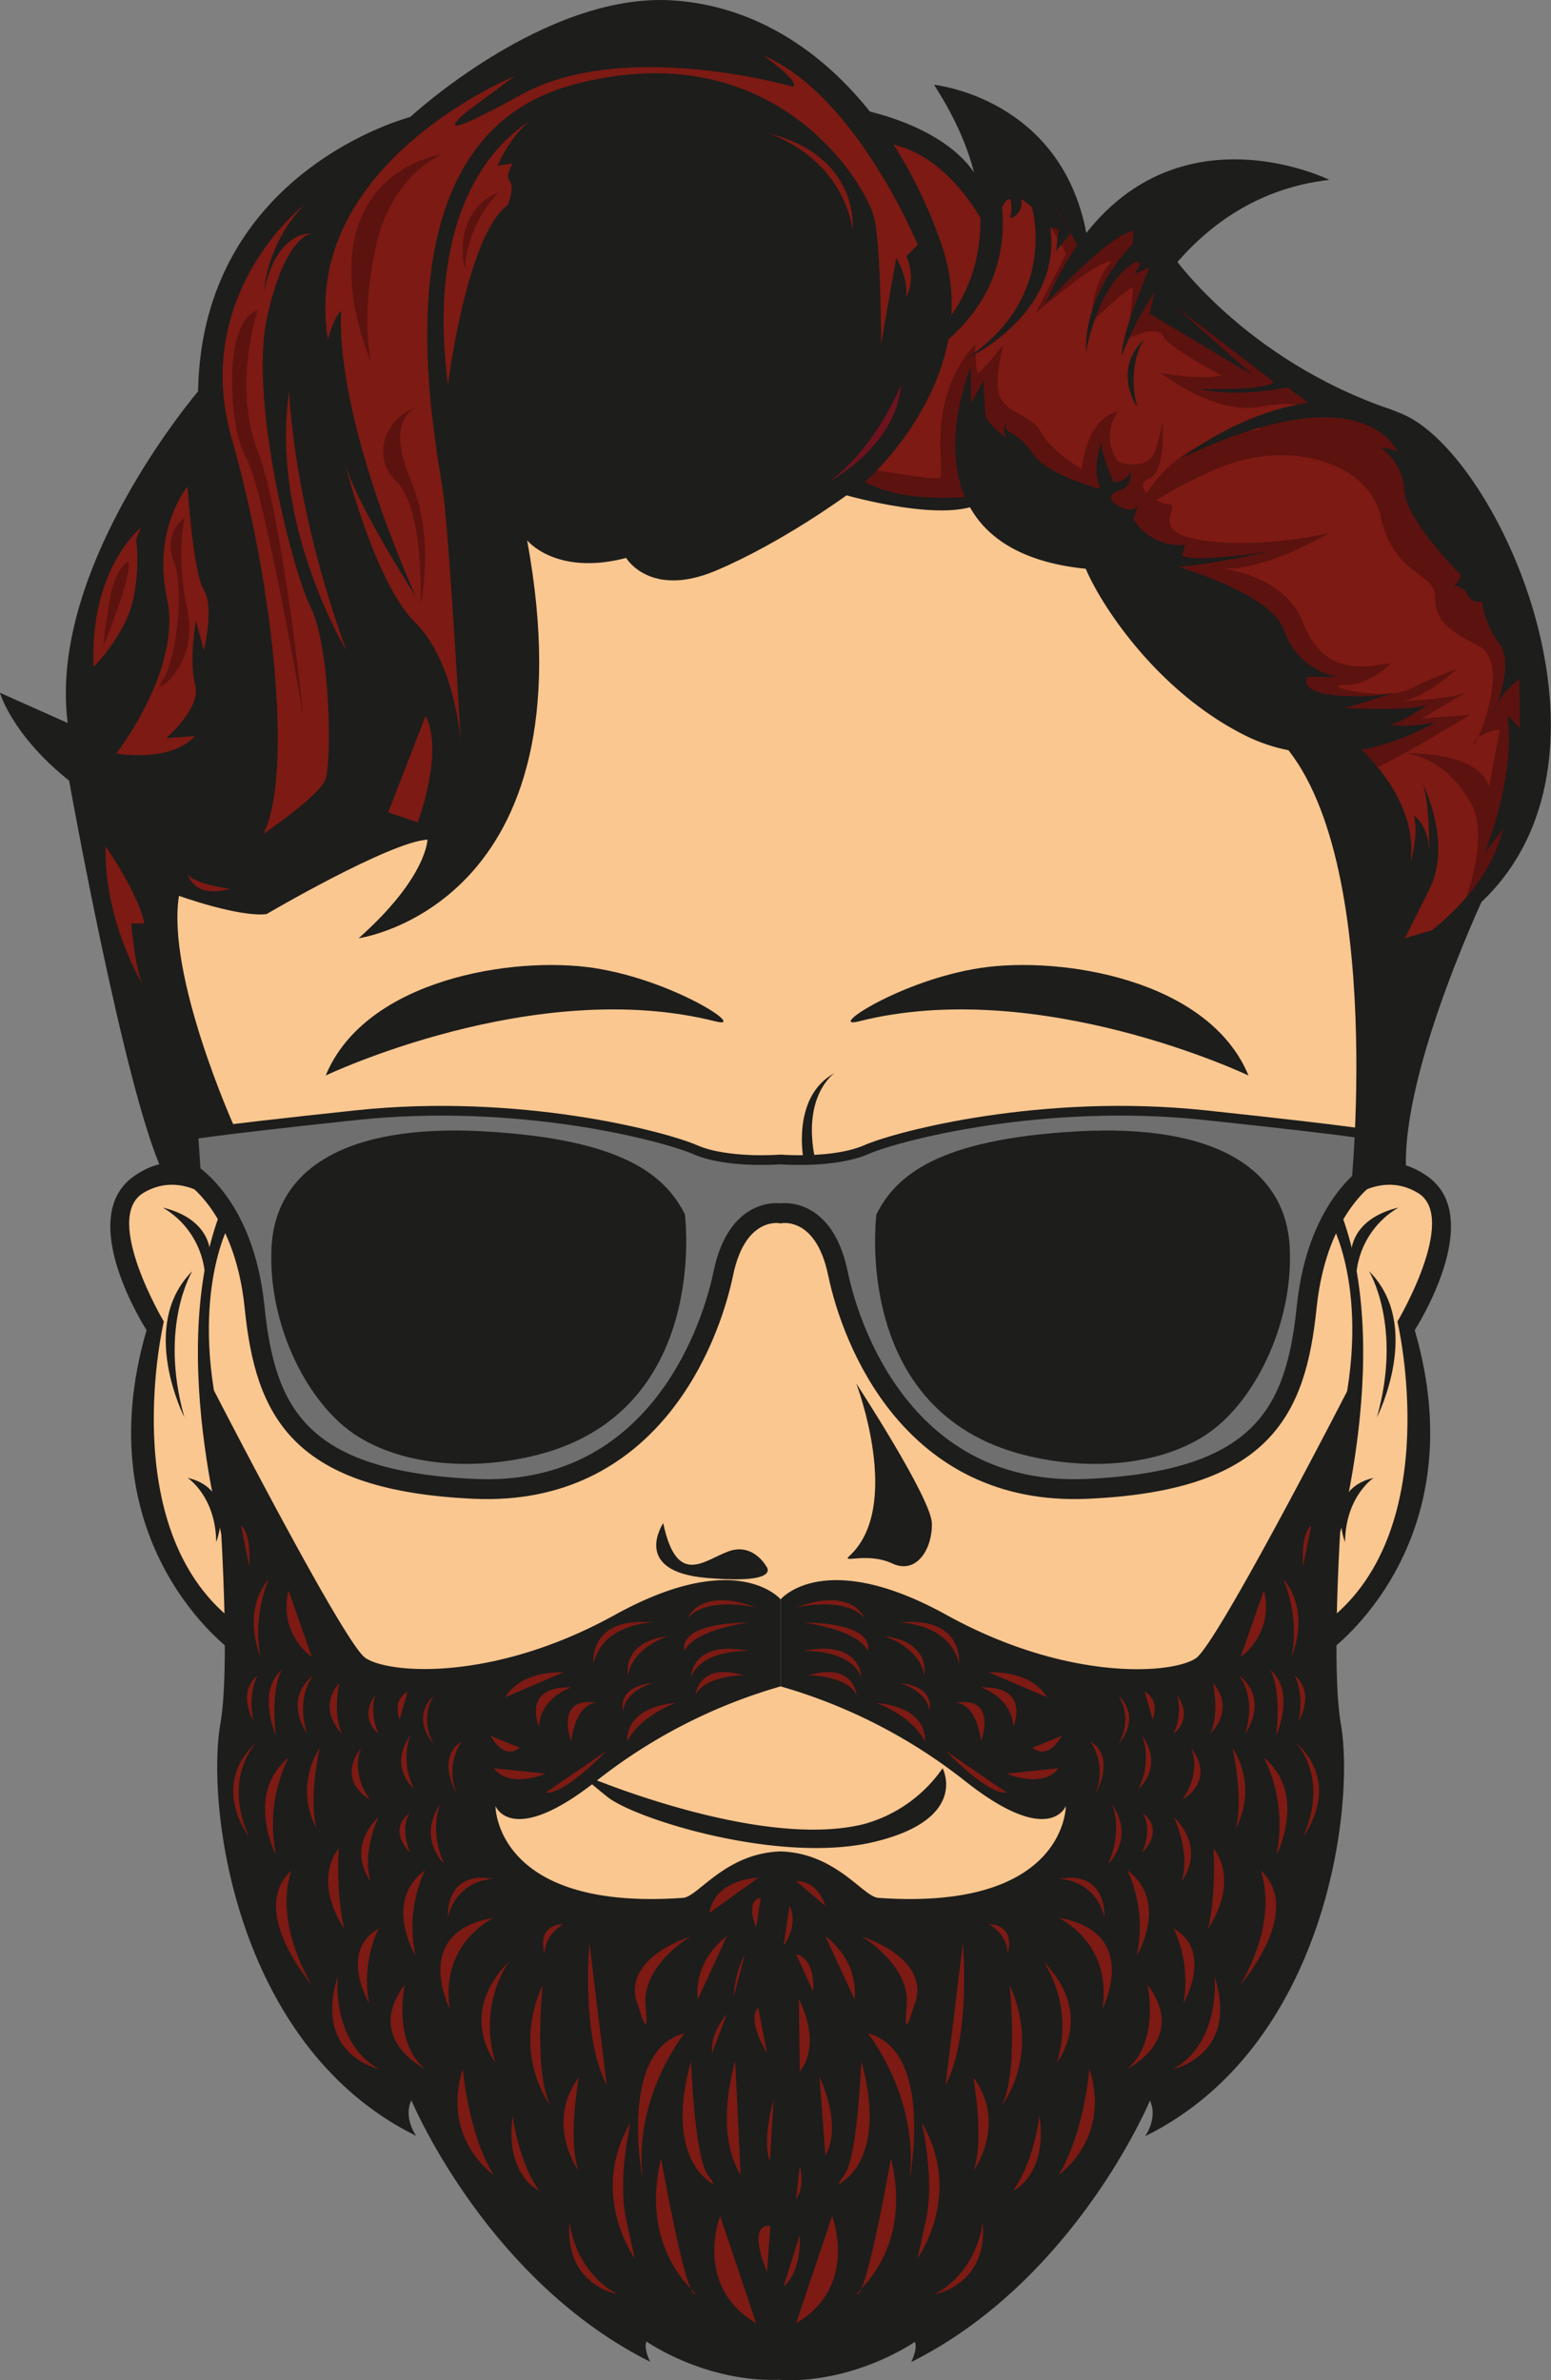 <?xml version="1.0" encoding="UTF-8"?> <svg xmlns="http://www.w3.org/2000/svg" viewBox="0 0 319.07 489.59"><rect x="0" y="0" width="319.07" height="489.59" fill="#808080" stroke="none"/><defs><style>.cls-1{fill:#fbc790;}.cls-2{fill:#706f6f;}.cls-3{fill:#7c1a13;}.cls-4{fill:#1d1d1b;}.cls-5{fill:#5c120f;}.cls-6{fill:#fff;}.cls-7,.cls-8{fill:none;stroke:#1d1d1b;stroke-miterlimit:10;}.cls-7{stroke-width:4.09px;}.cls-8{stroke-width:2px;}.cls-9{fill:#6c131d;}</style></defs><g id="Calque_2" data-name="Calque 2"><g id="Layer_26" data-name="Layer 26"><path class="cls-1" d="M120.3,403.85,53.09,339.62S39,332,36,323.75s-7.56-24.64-6.81-35a127.22,127.22,0,0,1,2.07-16.44s-7.48-18.17-7.11-22.67S33.42,241,33.42,241l5.17-6.6-7.48-54.63s6.82,5.61,13.78,6.12,16.89-4.31,16.89-4.31,15.85-10.43,16.89-10,14.66-2.37,14.66-2.37L96.59,153l6.06-61.11L165,100.73l10.73-.22s11.19,4.3,17,3.71a57,57,0,0,0,9.48-1.71s35.44,21.34,36.11,22S276.15,157,276.15,157a149.56,149.56,0,0,1,8.21,39.11c1.34,21.11,1.63,42.57,1.63,42.57s4.82,5.11,7.94,6.12,3.33,9,0,16.72-4.23,10.59-4.23,10.59,3.11,11,.45,29.05-9.1,28.95-9.1,28.95l-9.57,7.78s-43,79-84.93,95.33S120.3,403.85,120.3,403.85Z"></path><path class="cls-2" d="M35.2,232l4.36,10.22s10.6,10.67,11.71,18.67,1.32,23.88,6.21,29.77,9.6,11,24.36,13.78,26.65,1.8,37.15-1.82,22.09-18.77,25-26.07,3.45-21.78,10.54-25.22,11-1.7,13.84,3.65,7.8,24.95,12.26,29.65,12.89,21.33,40.45,21.7,38.68-6.07,42.63-17.64,4.61-33.69,11.51-41.1,6.45-14,6.45-14-35.39-3.85-47-4.39-24-1-42.69,3.38-12.17,5.54-19.28,6.08-24.57-.6-30.62-2.51-30.67-7.74-51.86-7.64-50.66,4.11-50.66,4.11l-4.36-3Z"></path><path class="cls-3" d="M245.48,40.29s-8.11,1-12.33,3.87-9.67,6.57-9.67,6.57l-7.2-14.11-14.91,4s-6.08-9.87-16-11.65-4,.89-4,.89S196.48,46.73,192.15,58s-3.34,16.28-3.34,16.28,1.12,7-4.88,15.89-8.23,10.33-8.23,10.33,11.34,5.34,18.89,3.67,9.11-6.56,9.11-6.56l18.88,11.26s30.9,29,31.79,29.34,18.37,18.07,18.37,18.07l9.19,27.56s3.11,21.48,4.59,21.48,15.11-15.85,15.11-15.85l7.26-12.3s8.15-21.63,6.81-31.11-8.29-32.69-8.44-33.46-12-22.39-25-27.28-32.44-20-32.44-20-10.48-8.06-10.94-11S245.48,40.29,245.48,40.29Z"></path><path class="cls-4" d="M193.91,363.74s5.53,10.37-13.9,15.11-49.31-4.64-55-9.18c-5-4-5.6-4.8-5.6-4.8s36.49,15.81,58.33,10.35A29,29,0,0,0,193.91,363.74Z"></path><path class="cls-5" d="M296.34,197.22s11.81-22,6.25-32S289,155,289,155s14.89-.73,17.33,6.83l2.22-11.78s-5.11.89-5.33,2.89,8.22-16.47.89-20.12-8.89-5.88-8.89-10.33-8.67-4.45-11.11-16-19.34-16.35-33.78-10.06-17.11,10.43-17.11,10.43,4.57-15.66,23.67-18.22,2,.48,2,.48.73-4.84,6.46-4.84,2.53-2.23-6.46-.57-20.11-7-20.11-7,9.95,2,14.11,0,0,1.34,0,1.34-12.25-6.22-13.59-8.89-7.35.55-7.35.55,1.13-9.14,1.13-10.4-8.59,7-8.59,7,0-8.29,4.26-12.52c0,0-1.37-.81-8.52,4.82S213,64.51,213,64.51l6.37-12.37-4.74-8,6.52,1.46,1.81,6,13.22-7.46,1.63,9.76s23.85,20.22,24.3,20.44,13,9,13,9a26.5,26.5,0,0,1,20.23,12c7.51,11.74,17.32,34.92,17.32,34.92s2.22,19,.74,35.26-8.94,18.07-8.94,18.07l-4.89,9.71Z"></path><path class="cls-5" d="M178.81,96.45s13.23,2.4,14.56,1.84S190,82.53,200.59,70.85c0,0,.11,5.66.56,5.88s5.33-5.88,5.33-5.88S204,79.07,206,82.18s6.33,3.26,8.33,7,8.21,7.31,8.21,7.31.79-10.3,7.46-11.84A8.77,8.77,0,0,0,230,95s6.22,2.22,7.66-2.34,1.45-6,1.45-6,.77,9-2,11.35a2.34,2.34,0,0,1-.68.4c-3.55,1.36,1.11,5.14,4,5.36s-4.89,5.78,7.33,7.45,25.67-1.56,25.67-1.56-13.85,8.28-22.74,7.22c0,0,13.42,1,17.4,11.23s11.27,9.55,18.08,8.29c0,0-4,4.32-9.25,4.52h-.38c-5.4,0,8,3.56,13.71.74a77.1,77.1,0,0,1,9.4-4s-7,6.37-11.63,6.6,10.74-.3,13.41-1.78-9,5.33-9,5.33l9.92-.74s-19.11,11.63-21,11.45-14.15-8.86-14.15-8.86L228.18,112.8,202.07,99.11l-3,4.57-15.67-1-6.17-2.61Z"></path><path class="cls-6" d="M93.33,241.18s-16.89-.74-27.55,8.44C65.78,249.62,75,235.7,93.33,241.18Z"></path><path class="cls-6" d="M208.74,239.9s-14.07,1.28-19.26,7.65C189.48,247.55,195.26,235.22,208.74,239.9Z"></path><path class="cls-4" d="M176.15,284.59s9.69,25.4-1.48,35.55c-1.63,1.48,3.85-.89,8.89,1.48s8.29-3.11,8.14-8.29S176.15,284.59,176.15,284.59Z"></path><path class="cls-4" d="M136.44,313.33s-6.74,9.92,8.93,11.26,12.26-2.4,12.26-2.4-2.67-4.87-7.7-3.09S139.26,326.66,136.44,313.33Z"></path><path class="cls-4" d="M101.93,371.51s3.33,8.78,21.11-5.44a110.08,110.08,0,0,1,37.55-19.17V329s-8.89-10.74-34.07,3.18S79.7,344.29,75.11,341s-31.85-56.44-31.85-56.44,5,53.18,2.07,70.07,3,66.37,40.3,84.74c0,0-2.7-3.67-1-7.33,0,0,15.34,36.89,49.11,53.78,0,0-1.4-2.82-.74-4.15,0,0,12.15,8.52,27.63,7.85V380.85c-11.44.33-17,9.33-20.11,9.55C101.8,393.16,101.93,371.51,101.93,371.51Z"></path><path class="cls-4" d="M219.26,371.51s-3.33,8.78-21.11-5.44a110.17,110.17,0,0,0-37.56-19.17V329s8.89-10.74,34.08,3.18,46.81,12.15,51.4,8.89,31.86-56.44,31.86-56.44-5,53.18-2.08,70.07-3,66.37-40.29,84.74c0,0,2.7-3.67,1-7.33,0,0-15.33,36.89-49.11,53.78,0,0,1.41-2.82.74-4.15,0,0-12.15,8.52-27.63,7.85V380.85c11.45.33,17,9.33,20.11,9.55C219.39,393.16,219.26,371.51,219.26,371.51Z"></path><path class="cls-4" d="M140.89,249.77s5.37,40.81-30.82,49.63c-12.14,3-26.51,2.37-36.59-4s-18.37-22.67-17.63-38.67,14.89-25.62,43.74-24S136.89,241.92,140.89,249.77Z"></path><path class="cls-4" d="M45.76,248.4s-7.83-8.11-16.28-3,4.22,26.45,4.22,26.45-10,42.22,14,61.33v6.44s-30.44-21.77-17.55-66c0,0-15-23.19-2.45-31.77s20,6.44,20,6.44"></path><path class="cls-4" d="M47,252.18S37.93,269,47,298.81s.66,24.59.66,24.59-14.25-44.67-1.94-75"></path><path class="cls-4" d="M38.59,304s5.78,3.77,5.89,13.22C44.48,317.18,48.81,306.4,38.59,304Z"></path><path class="cls-4" d="M39.56,261.48s-6.94,11.27-1.63,30.07C37.93,291.55,28.3,272.73,39.56,261.48Z"></path><path class="cls-4" d="M33.48,248.4a17.63,17.63,0,0,1,8.62,13.08l1.16-2.82S44.15,251,33.48,248.4Z"></path><path class="cls-7" d="M282.59,241s-11.55,6.27-13.78,27.88-9.11,35.78-45.19,37.39-48.36-30.42-51.25-44.36-11.78-12.32-11.78-12.32-8.89-1.62-11.78,12.32-15.16,46-51.24,44.36-43-15.78-45.2-37.39S38.59,241,38.59,241"></path><path class="cls-8" d="M282.59,233.57s-1.33-.61-34.66-4.17-63.12,4.22-69.78,7.11-17.56,2-17.56,2-10.89.89-17.55-2-36.45-10.66-69.78-7.11-34.67,4.17-34.67,4.17"></path><path class="cls-4" d="M180.3,249.77s-5.37,40.81,30.81,49.63c12.15,3,26.52,2.37,36.59-4s18.37-22.67,17.63-38.67-14.89-25.62-43.74-24S184.3,241.92,180.3,249.77Z"></path><path class="cls-4" d="M275.42,248.4s7.84-8.11,16.28-3-4.22,26.45-4.22,26.45,10,42.22-14,61.33v6.44s30.45-21.77,17.56-66c0,0,15-23.19,2.44-31.77s-20,6.44-20,6.44"></path><path class="cls-4" d="M274.15,252.18s9.11,16.85,0,46.63-.67,24.59-.67,24.59,14.26-44.67,1.94-75"></path><path class="cls-4" d="M282.59,304s-5.78,3.77-5.89,13.22C276.7,317.18,272.37,306.4,282.59,304Z"></path><path class="cls-4" d="M281.63,261.48s6.93,11.27,1.63,30.07C283.26,291.55,292.89,272.73,281.63,261.48Z"></path><path class="cls-4" d="M287.7,248.4a17.63,17.63,0,0,0-8.62,13.08l-1.15-2.82S277,251,287.7,248.4Z"></path><path class="cls-4" d="M171.7,220.73s-6.81,4.53-4,17.82h0l-2.38.09S162.67,225.62,171.7,220.73Z"></path><path class="cls-4" d="M230.81,73.18S241.48,40.59,273.48,37c0,0-39.41-19.55-58.37,25.48,0,0,12.74-14.07,18.08-15L233,50.22S223,59.85,223.41,72.44c0,0,2.37-14.37,10.37-18.67l.81.56-1.22,2L236.52,55S230.52,68.81,230.81,73.18Z"></path><path class="cls-4" d="M199.7,75.55S175.41,132.44,261,113.48c0,0-15.48,2.37-17.85.81l.66-2.22a11.21,11.21,0,0,1-10.59-5.19l.81-2.74s-1.26,1.93-5-.74c0,0-1.55-1.7,1.26-2.52s2.3-3.85,2.3-3.85-1.11,2.45-3.56,2.08c0,0-3-6.89-2.37-8.52,0,0-2.3,5.92-.22,10,0,0-10.93-2.74-14-7.3s-5.83-4.17-5.44-5.61-1.45,1,.33,2.61c0,0-4.33-3.22-4.56-4.72s-.44-7.22-.44-7.22L199.7,83Z"></path><path class="cls-4" d="M243,94.29s23.77-19.11,46-8.89,55.33,88.67-1.34,110.67c0,0,17.56-9.34,21.56-25.56l-3.78,4.89s6.45-15.44,4.67-28.33l2.55,2.78-.11-10.12s-4.44,3-5.33,7.23c0,0,4.44-10.52,1.33-14.37a19.55,19.55,0,0,1-3.7-8.89,2.44,2.44,0,0,1-2.91-1.35,3.17,3.17,0,0,0-2.83-1.84,3.38,3.38,0,0,0,1.39-2.28s-11.17-11-11.61-17.27a11.24,11.24,0,0,0-4.78-8.78s2.55,0,3.44.89C287.59,93.07,281,76.07,243,94.29Z"></path><path class="cls-4" d="M295.26,148.51s-19.56,12.67-39.33,2.67-31.57-30.22-33.23-36,14.78,0,14.78,0S261,121,264.15,129.62a14.34,14.34,0,0,0,11,9.61s-4.14.05-6.14,0c0,0-2.23,3.17,6.11,3.84s12-.78,12-.78-9.34,3.33-11,3.33c0,0,14.33.78,17.55-.66,0,0-5.66,4-8,4.11A25.07,25.07,0,0,0,295.26,148.51Z"></path><path class="cls-4" d="M306.37,182.07S288.15,219.85,289.26,241l-11.33,3.5s7.55-73.73-16.89-94.39,14.14,0,14.14,0,17,11.55,15,27.33c0,0,1.78-6.11.66-9.67,0,0,3.67,2.12,3.12,9.34,0,0,.44-13.56-1.78-16.89,0,0,6.89,12.55,1.89,22.67L289,193l7.55-2.23Z"></path><path class="cls-4" d="M240.89,52.14s14.87,21.8,45.43,32.16H271.11l-6.22-4.6s-10.22,2.22-18.22.29c0,0,13.66.49,15.37-1.44L242,63.18l15.66,14L236.48,64.51,239.15,53Z"></path><path class="cls-4" d="M203.7,48.59S196,30.81,181.33,29.33l-4.44-6.82S197.33,26.07,202.22,39"></path><path class="cls-4" d="M235.37,69.73s-3.67,5.23-1.44,14C233.93,83.73,228.7,76.29,235.37,69.73Z"></path><path class="cls-4" d="M192.15,69s21.48-18.37,0-51.55c0,0,26,2.57,31.33,30.47l-.67,5S210.37,26.4,199,22.4c0,0,19.44,28.33-5.11,48.45"></path><path class="cls-4" d="M212.15,42.18s6.11,18.67-13.45,31.67c0,0,20.49-9.28,17.23-27.89"></path><path class="cls-4" d="M205.7,43.62s1-2.55,1.79-2.66.66,2.89.32,3.66,3-.67,2.23-3.67c0,0,3.22,1.76,3.55,3.88s4.22,2.24,4.22,2.24l-.55,4.55,3-3.66L209,27.73l-12.52-7.55,6.74,19.11Z"></path><path class="cls-4" d="M73.78,193s48.49-6.65,34.66-81.85c0,0,5.93,7.4,20.37,3.62,0,0,4.89,8.34,18.45,2.62s26.89-15.5,26.89-15.5,20.89,6,28,1.33,0-1.33,0-1.33-15.11,2.29-24.22-2.74c0,0,25.11-21.71,15.77-48.82S164.37,1.62,138.15.07s-53.76,24-53.76,24-42.89,11-43.64,56.44c0,0-31,36.22-26.82,68.22L0,142.51s2.37,8.6,14.22,18.08c0,0,11.38,63.67,19.2,80.37l7.95,1.22-.62-9,7.45-1.4s-14-31.06-11.38-47.5c0,0,12.22,4.41,18,3.76,0,0,25.34-14.87,33.12-15.32C87.93,172.73,87.85,180.51,73.78,193Z"></path><path class="cls-3" d="M94.81,153s-2.22-40-3.55-50.89S75.74,28.88,117.72,17.48s60.87,21,62.21,27.7,1.33,25.67,1.33,25.67L184.37,53s2.59,4.34,2,8.12c0,0,2.25-3.19.09-8.45l2.35-2.3S176.1,19.5,157,11.4c0,0,7.63,5.33,6.15,6.45,0,0-34.71-10.12-56,1.66S96,23,96,23l9.89-7.34s-44.23,18-38.45,54.11c0,0,1.45-5.11,2.78-5.77,0,0-2.33,18.33,15.22,58.55,0,0-11.78-18.22-14.44-27.11,0,0,6.09,24.43,14.44,32.67S94.81,153,94.81,153Z"></path><path class="cls-3" d="M87.56,147.25l-7.71,19.86,6.08,2.07S91.41,154.66,87.56,147.25Z"></path><path class="cls-3" d="M59.48,80.51s.67,22.84,11.78,53.31C71.26,133.82,55.48,107.85,59.48,80.51Z"></path><path class="cls-3" d="M38.59,100.07s-7.33,8.66-4.22,23.11S23.93,155,23.93,155,35,157,40.15,151.4l-6,.45s7.33-6.15,6-11,.16-13.17.16-13.17l1.62,6.11s2.22-8.86,0-12.42S38.59,100.07,38.59,100.07Z"></path><path class="cls-3" d="M29,108.51S18.37,117,19.26,137.18c0,0,6.61-6.61,8.11-13.83A36.16,36.16,0,0,0,28,111Z"></path><path class="cls-3" d="M62.52,42.18S39.11,60.44,47.7,90.36s12.63,69.34,6.46,81.19c0,0,11.47-7.7,12.8-11.26s1-27.11-3-35.26-12.74-43-9-59.85,9.11-17.11,9.11-17.11-7.11-.89-9.78,12A30.55,30.55,0,0,1,62.52,42.18Z"></path><path class="cls-3" d="M110.59,24.07S86.37,34.29,92.15,79.18c0,0,3.85-30.82,12.29-37,0,0,1.49-3.52.45-4.85s.59-3.71.59-3.71l-3.11.45S105.78,26.07,110.59,24.07Z"></path><path class="cls-3" d="M157.93,27.4s14.81,4.3,17.48,19.85C175.41,47.25,177,32,157.93,27.4Z"></path><path class="cls-9" d="M185.33,79.18s-5,12.81-14.81,19.93C170.52,99.11,184.44,91.85,185.33,79.18Z"></path><path class="cls-3" d="M21.7,174.07s6.78,9.66,8,15.89H27s.89,10.66,2.66,13.11C29.7,203.07,21.48,190.29,21.7,174.07Z"></path><path class="cls-3" d="M47.37,182.85s-7.78-1-8.78-3.12C38.59,179.73,39.7,185,47.37,182.85Z"></path><path class="cls-5" d="M90.89,31.77s-10.3,4.08-13.56,18.82-1,23.85-1,23.85-7-15.48-2.59-28.22S90.89,31.77,90.89,31.77Z"></path><path class="cls-5" d="M53,63.85s-5.22,15.31,0,28.88,9.38,54.52,9.38,54.52-8.15-47.14-11.7-53S45.63,66.07,53,63.85Z"></path><path class="cls-5" d="M26.44,115.55c0-.22-2.88,1.26-4,8.52s-1.18,8.74-1.18,8.74S27.1,119,26.44,115.55Z"></path><path class="cls-5" d="M38,106.51s-4.56,2.81-2.23,9,.34,20.88-2.39,24.54,7.62-2.56,5.17-14.34S38,106.51,38,106.51Z"></path><path class="cls-5" d="M85.48,84s-6.33,2.08-1.09,14.52,2.13,25.66,2.13,25.66.82-19.44-4.92-25.06S80,85.48,85.48,84Z"></path><path class="cls-5" d="M102.65,39.55s-6.06,5.21-7.09,15.67C95.56,55.22,92.72,43.55,102.65,39.55Z"></path><path class="cls-3" d="M140.81,418.26s-10.66,13.15-8.59,30.18C132.22,448.44,127,421.84,140.81,418.26Z"></path><path class="cls-3" d="M142.15,424s.74,19.56,3.4,23.26,0,1.18,0,1.18S136.81,443.11,142.15,424Z"></path><path class="cls-3" d="M136,444s4.77,27.16,6.85,27.9S131.12,464.19,136,444Z"></path><path class="cls-3" d="M111.63,408.3s-1.93,18.84,1.78,25.05C113.41,433.35,105,423.11,111.63,408.3Z"></path><path class="cls-3" d="M119,427.41c.26-.36-2.38,12.15,0,19.11C119,446.52,112.07,436.89,119,427.41Z"></path><path class="cls-3" d="M129.7,436.64s-2.7,11.66-.9,19.8l1.79,8.15S121,451.4,129.7,436.64Z"></path><path class="cls-3" d="M121.26,399.7s-1.78,19.11,3.55,29.19"></path><path class="cls-3" d="M104.59,403.62a24.71,24.71,0,0,0-2.66,20.67S93.93,414.51,104.59,403.62Z"></path><path class="cls-3" d="M105.48,435.18s1,9.1,5.41,15.44C110.89,450.62,103.76,447.53,105.48,435.18Z"></path><path class="cls-3" d="M117.17,457s.7,9.88,9.84,14.94C127,471.9,116,470.11,117.17,457Z"></path><path class="cls-3" d="M95.21,425.58S96.3,439,101.56,447.4C101.56,447.4,90.66,440,95.21,425.58Z"></path><path class="cls-3" d="M101.56,394.51s-11.18,5.13-9,18.82C92.59,413.33,84.3,397.4,101.56,394.51Z"></path><path class="cls-3" d="M69.48,406.51s-1.43,13.47,8.4,19.07C77.88,425.58,64.37,422.73,69.48,406.51Z"></path><path class="cls-3" d="M83.26,408.3S80.7,420,87.42,425.58C87.42,425.58,74.81,419.41,83.26,408.3Z"></path><path class="cls-3" d="M77.88,396.73a25.46,25.46,0,0,0-1.95,15.36S69.61,401.4,77.88,396.73Z"></path><path class="cls-3" d="M60,384.73s-4.15,9.13,4.11,23.57C64.15,408.3,50.83,393,60,384.73Z"></path><path class="cls-3" d="M69.7,380.16s-.66,9,1.11,16.57C70.81,396.73,64.15,387.58,69.7,380.16Z"></path><path class="cls-3" d="M87.42,384.73a27.84,27.84,0,0,0-1.94,17.56S78.7,391.18,87.42,384.73Z"></path><path class="cls-3" d="M77.88,373.73S74.37,381,76.26,387C76.26,387,70.94,380.62,77.88,373.73Z"></path><path class="cls-3" d="M59.37,361.53a31.05,31.05,0,0,0-2.58,20.09S50.26,369.1,59.37,361.53Z"></path><path class="cls-3" d="M58,343.51s-2.38,3.34-1.25,13.56C56.79,357.07,52.7,347.85,58,343.51Z"></path><path class="cls-3" d="M55.3,324.87a28.38,28.38,0,0,0-1.71,16S49.52,331.53,55.3,324.87Z"></path><path class="cls-3" d="M65.81,359.51s-2.44,10.34-.66,16.67A16.26,16.26,0,0,1,65.81,359.51Z"></path><path class="cls-3" d="M64.49,344.62s-3.76,4.11-1.33,12C63.16,356.62,58.05,349.62,64.49,344.62Z"></path><path class="cls-3" d="M53,358.18s-7.44,7.09-1.77,19.67C51.27,377.85,42.81,367.18,53,358.18Z"></path><path class="cls-3" d="M53,344.62s-2.13,3.56-.84,9.45C52.2,354.07,48.59,348.29,53,344.62Z"></path><path class="cls-3" d="M90.6,371.07s-2.45,5.11.77,12.33C91.37,383.4,85.72,378.18,90.6,371.07Z"></path><path class="cls-3" d="M84.36,372.85s-2.26,2.66,0,8.22C84.36,381.07,79.47,376.62,84.36,372.85Z"></path><path class="cls-3" d="M74.31,359.51s-2.38,4.78,1.78,10.67C76.09,370.18,69,366.51,74.31,359.51Z"></path><path class="cls-3" d="M84.36,357.07A14,14,0,0,0,85.2,368S79.8,363.62,84.36,357.07Z"></path><path class="cls-3" d="M69.81,346.18s-1.44,6.44.56,10.44C70.37,356.62,65,351.77,69.81,346.18Z"></path><path class="cls-3" d="M77.15,348.73a11.79,11.79,0,0,0,.73,7.89S73.7,353.73,77.15,348.73Z"></path><path class="cls-3" d="M142.15,398.29s-10.22,5.94-9.34,14.41-1.55-.23-1.55-.23S126.59,403.85,142.15,398.29Z"></path><path class="cls-3" d="M115.94,395.79s-4,2.06-3.87,6.2C112.07,402,110,396.1,115.94,395.79Z"></path><path class="cls-3" d="M101.56,386.51a9.82,9.82,0,0,0-9.41,8S91.3,384.63,101.56,386.51Z"></path><path class="cls-3" d="M155.56,330.66s-10.08-2.41-14.08,2.2C141.48,332.86,143.85,326.36,155.56,330.66Z"></path><path class="cls-3" d="M154.07,333.77s-11.11,1.34-13.26,5.85C140.81,339.62,138.67,333.92,154.07,333.77Z"></path><path class="cls-3" d="M137.43,336.56s-7.21,2.17-8.24,8.06C129.19,344.62,127.71,337.78,137.43,336.56Z"></path><path class="cls-3" d="M134.37,333.77s-10.22,0-12.3,8.45C122.07,342.22,121,332.39,134.37,333.77Z"></path><path class="cls-3" d="M134.37,346.18s-5.8,1.52-6.16,5.81C128.21,352,126.52,347,134.37,346.18Z"></path><path class="cls-3" d="M122.89,350.29s-4.19-.59-5.39,7.89C117.5,358.18,113.93,348.73,122.89,350.29Z"></path><path class="cls-3" d="M117.5,347.11s-6.39,2.07-6.61,8.14C110.89,355.25,107.14,346.81,117.5,347.11Z"></path><path class="cls-3" d="M153,344.62s-8,0-9.94,4.11C143.1,348.73,143.57,341.8,153,344.62Z"></path><path class="cls-3" d="M154.07,339.62s-9.48-.51-11.92,5.34C142.15,345,142.22,337.18,154.07,339.62Z"></path><path class="cls-3" d="M139,350.29s-7.44,2.72-9.94,7.89C129.1,358.18,128,351.4,139,350.29Z"></path><path class="cls-3" d="M124.81,360.14s-8.74,9.19-12.55,8.59"></path><path class="cls-3" d="M112.26,364.85s-7.37,3.23-10.7-1.11"></path><path class="cls-3" d="M106.91,359.51s-2.91,2.93-6-2.44"></path><path class="cls-3" d="M115.94,344s-8.59-.59-12,5.14"></path><path class="cls-3" d="M95,358.18a11.27,11.27,0,0,0-.94,11S89.48,361.73,95,358.18Z"></path><path class="cls-3" d="M89.26,348.73a9.58,9.58,0,0,0,0,10S84.26,353.73,89.26,348.73Z"></path><path class="cls-3" d="M83.86,348s-3.18,1.32-1.67,5.75"></path><path class="cls-3" d="M59.37,327.18a12.86,12.86,0,0,0,4.78,13.67"></path><path class="cls-3" d="M49.59,313.85s2.13,1.13,1.68,8.34"></path><path class="cls-3" d="M149.54,398.29s-6.82,4.52-6,13"></path><path class="cls-3" d="M148.15,455.85s-5.63,14.37,7.41,22.07"></path><path class="cls-3" d="M178.52,418.26s10.66,13.15,8.59,30.18C187.11,448.44,192.3,421.84,178.52,418.26Z"></path><path class="cls-3" d="M177.18,424s-.74,19.56-3.4,23.26,0,1.18,0,1.18S182.52,443.11,177.18,424Z"></path><path class="cls-3" d="M183.29,444s-4.77,27.16-6.85,27.9S188.21,464.19,183.29,444Z"></path><path class="cls-3" d="M207.7,408.3s1.93,18.84-1.78,25.05C205.92,433.35,214.37,423.11,207.7,408.3Z"></path><path class="cls-3" d="M200.3,427.41c-.27-.36,2.37,12.15,0,19.11C200.3,446.52,207.26,436.89,200.3,427.41Z"></path><path class="cls-3" d="M189.63,436.64s2.7,11.66.9,19.8l-1.79,8.15S198.3,451.4,189.63,436.64Z"></path><path class="cls-3" d="M198.07,399.7s1.78,19.11-3.55,29.19"></path><path class="cls-3" d="M214.74,403.62a24.71,24.71,0,0,1,2.66,20.67S225.4,414.51,214.74,403.62Z"></path><path class="cls-3" d="M213.85,435.18s-1,9.1-5.41,15.44C208.44,450.62,215.57,447.53,213.85,435.18Z"></path><path class="cls-3" d="M202.16,457s-.7,9.88-9.84,14.94C192.32,471.9,203.37,470.11,202.16,457Z"></path><path class="cls-3" d="M224.12,425.58S223,439,217.77,447.4C217.77,447.4,228.67,440,224.12,425.58Z"></path><path class="cls-3" d="M217.77,394.51s11.18,5.13,9,18.82C226.74,413.33,235,397.4,217.77,394.51Z"></path><path class="cls-3" d="M249.85,406.51s1.43,13.47-8.4,19.07C241.45,425.58,255,422.73,249.85,406.51Z"></path><path class="cls-3" d="M236.07,408.3s2.56,11.66-4.16,17.28C231.91,425.58,244.52,419.41,236.07,408.3Z"></path><path class="cls-3" d="M241.45,396.73a25.46,25.46,0,0,1,2,15.36S249.72,401.4,241.45,396.73Z"></path><path class="cls-3" d="M259.29,384.73s4.16,9.13-4.11,23.57C255.18,408.3,268.5,393,259.29,384.73Z"></path><path class="cls-3" d="M249.63,380.16s.66,9-1.11,16.57C248.52,396.73,255.18,387.58,249.63,380.16Z"></path><path class="cls-3" d="M231.91,384.73a27.84,27.84,0,0,1,1.94,17.56S240.63,391.18,231.91,384.73Z"></path><path class="cls-3" d="M241.45,373.73S245,381,243.07,387C243.07,387,248.39,380.62,241.45,373.73Z"></path><path class="cls-3" d="M260,361.53a31.05,31.05,0,0,1,2.58,20.09S269.07,369.1,260,361.53Z"></path><path class="cls-3" d="M261.29,343.51s2.38,3.34,1.25,13.56C262.54,357.07,266.63,347.85,261.29,343.51Z"></path><path class="cls-3" d="M264,324.87a28.28,28.28,0,0,1,1.71,16S269.81,331.53,264,324.87Z"></path><path class="cls-3" d="M253.52,359.51s2.44,10.34.66,16.67A16.26,16.26,0,0,0,253.52,359.51Z"></path><path class="cls-3" d="M254.84,344.62s3.76,4.11,1.33,12C256.17,356.62,261.28,349.62,254.84,344.62Z"></path><path class="cls-3" d="M266.29,358.18s7.44,7.09,1.77,19.67C268.06,377.85,276.52,367.18,266.29,358.18Z"></path><path class="cls-3" d="M266.29,344.62s2.13,3.56.84,9.45C267.13,354.07,270.74,348.29,266.29,344.62Z"></path><path class="cls-3" d="M228.73,371.07s2.45,5.11-.77,12.33C228,383.4,233.61,378.18,228.73,371.07Z"></path><path class="cls-3" d="M235,372.85s2.26,2.66,0,8.22C235,381.07,239.86,376.62,235,372.85Z"></path><path class="cls-3" d="M245,359.51s2.38,4.78-1.78,10.67C243.24,370.18,250.3,366.51,245,359.51Z"></path><path class="cls-3" d="M235,357.07a14,14,0,0,1-.84,10.94S239.53,363.62,235,357.07Z"></path><path class="cls-3" d="M249.52,346.18s1.44,6.44-.56,10.44C249,356.62,254.32,351.77,249.52,346.18Z"></path><path class="cls-3" d="M242.18,348.73a11.79,11.79,0,0,1-.73,7.89S245.63,353.73,242.18,348.73Z"></path><path class="cls-3" d="M177.18,398.29s10.22,5.94,9.34,14.41,1.55-.23,1.55-.23S192.74,403.85,177.18,398.29Z"></path><path class="cls-3" d="M203.39,395.79s4,2.06,3.87,6.2C207.26,402,209.3,396.1,203.39,395.79Z"></path><path class="cls-3" d="M217.77,386.51a9.82,9.82,0,0,1,9.41,8S228,384.63,217.77,386.51Z"></path><path class="cls-3" d="M163.77,330.66s10.08-2.41,14.08,2.2C177.85,332.86,175.48,326.36,163.77,330.66Z"></path><path class="cls-3" d="M165.26,333.77s11.11,1.34,13.26,5.85C178.52,339.62,180.66,333.92,165.26,333.77Z"></path><path class="cls-3" d="M181.9,336.56s7.21,2.17,8.25,8.06C190.15,344.62,191.62,337.78,181.9,336.56Z"></path><path class="cls-3" d="M185,333.77s10.22,0,12.3,8.45C197.26,342.22,198.36,332.39,185,333.77Z"></path><path class="cls-3" d="M185,346.18s5.8,1.52,6.16,5.81C191.12,352,192.81,347,185,346.18Z"></path><path class="cls-3" d="M196.44,350.29s4.19-.59,5.39,7.89C201.83,358.18,205.4,348.73,196.44,350.29Z"></path><path class="cls-3" d="M201.83,347.11s6.39,2.07,6.61,8.14C208.44,355.25,212.19,346.81,201.83,347.11Z"></path><path class="cls-3" d="M166.29,344.62s8,0,9.94,4.11C176.23,348.73,175.76,341.8,166.29,344.62Z"></path><path class="cls-3" d="M165.26,339.62s9.48-.51,11.92,5.34C177.18,345,177.11,337.18,165.26,339.62Z"></path><path class="cls-3" d="M180.29,350.29s7.44,2.72,9.94,7.89C190.23,358.18,191.33,351.4,180.29,350.29Z"></path><path class="cls-3" d="M194.52,360.14s8.74,9.19,12.55,8.59"></path><path class="cls-3" d="M207.07,364.85s7.37,3.23,10.7-1.11"></path><path class="cls-3" d="M212.42,359.51s2.91,2.93,6-2.44"></path><path class="cls-3" d="M203.39,344s8.59-.59,12,5.14"></path><path class="cls-3" d="M224.29,358.18a11.27,11.27,0,0,1,.94,11S229.85,361.73,224.29,358.18Z"></path><path class="cls-3" d="M230.07,348.73a9.58,9.58,0,0,1,0,10S235.07,353.73,230.07,348.73Z"></path><path class="cls-3" d="M235.47,348s3.18,1.32,1.67,5.75"></path><path class="cls-3" d="M260,327.18a12.86,12.86,0,0,1-4.78,13.67"></path><path class="cls-3" d="M269.74,313.85s-2.13,1.13-1.68,8.34"></path><path class="cls-3" d="M169.79,398.29s6.82,4.52,6,13"></path><path class="cls-3" d="M171.18,455.85s5.63,14.37-7.41,22.07"></path><path class="cls-3" d="M151.25,424s-4.55,14.29,1.12,23.4"></path><path class="cls-3" d="M153.23,402a20.83,20.83,0,0,0-2.28,8.74"></path><path class="cls-3" d="M163.77,402s4,.52,3.49,7.63"></path><path class="cls-3" d="M168.59,427.25s4.85,9.82,1.2,16.15"></path><path class="cls-3" d="M159.15,431.85s-2.45,8.55-.78,12.66"></path><path class="cls-3" d="M158.47,457.92s-5-1.3-.68,9.48"></path><path class="cls-3" d="M164.48,459.85s.72,7-3.3,10.55"></path><path class="cls-3" d="M164.53,445.51s1.2,4-.76,6.89"></path><path class="cls-3" d="M156,413s-2.69,1.76,1.78,9.32"></path><path class="cls-3" d="M164.34,411.25s4.91,8.82.19,14.93"></path><path class="cls-3" d="M149.52,414.3s-3.63,4.1-3,8"></path><path class="cls-3" d="M169.79,392.07s-1.39-5.22-6-5.11"></path><path class="cls-3" d="M156,386.27s-8.86.13-10.08,7.24"></path><path class="cls-3" d="M156.5,390.39s-3.31.13-.94,6.13"></path><path class="cls-3" d="M162.42,392.07s2.12,3.33-1.24,8.22"></path><path class="cls-4" d="M256.84,221.24s-43.06-20.54-80.21-11.13c-6.75,1.71,8.67-8.52,25.11-11S248.63,201.36,256.84,221.24Z"></path><path class="cls-4" d="M67,221.24s43.06-20.54,80.21-11.13c6.75,1.71-8.67-8.52-25.11-11S75.21,201.36,67,221.24Z"></path></g></g></svg> 